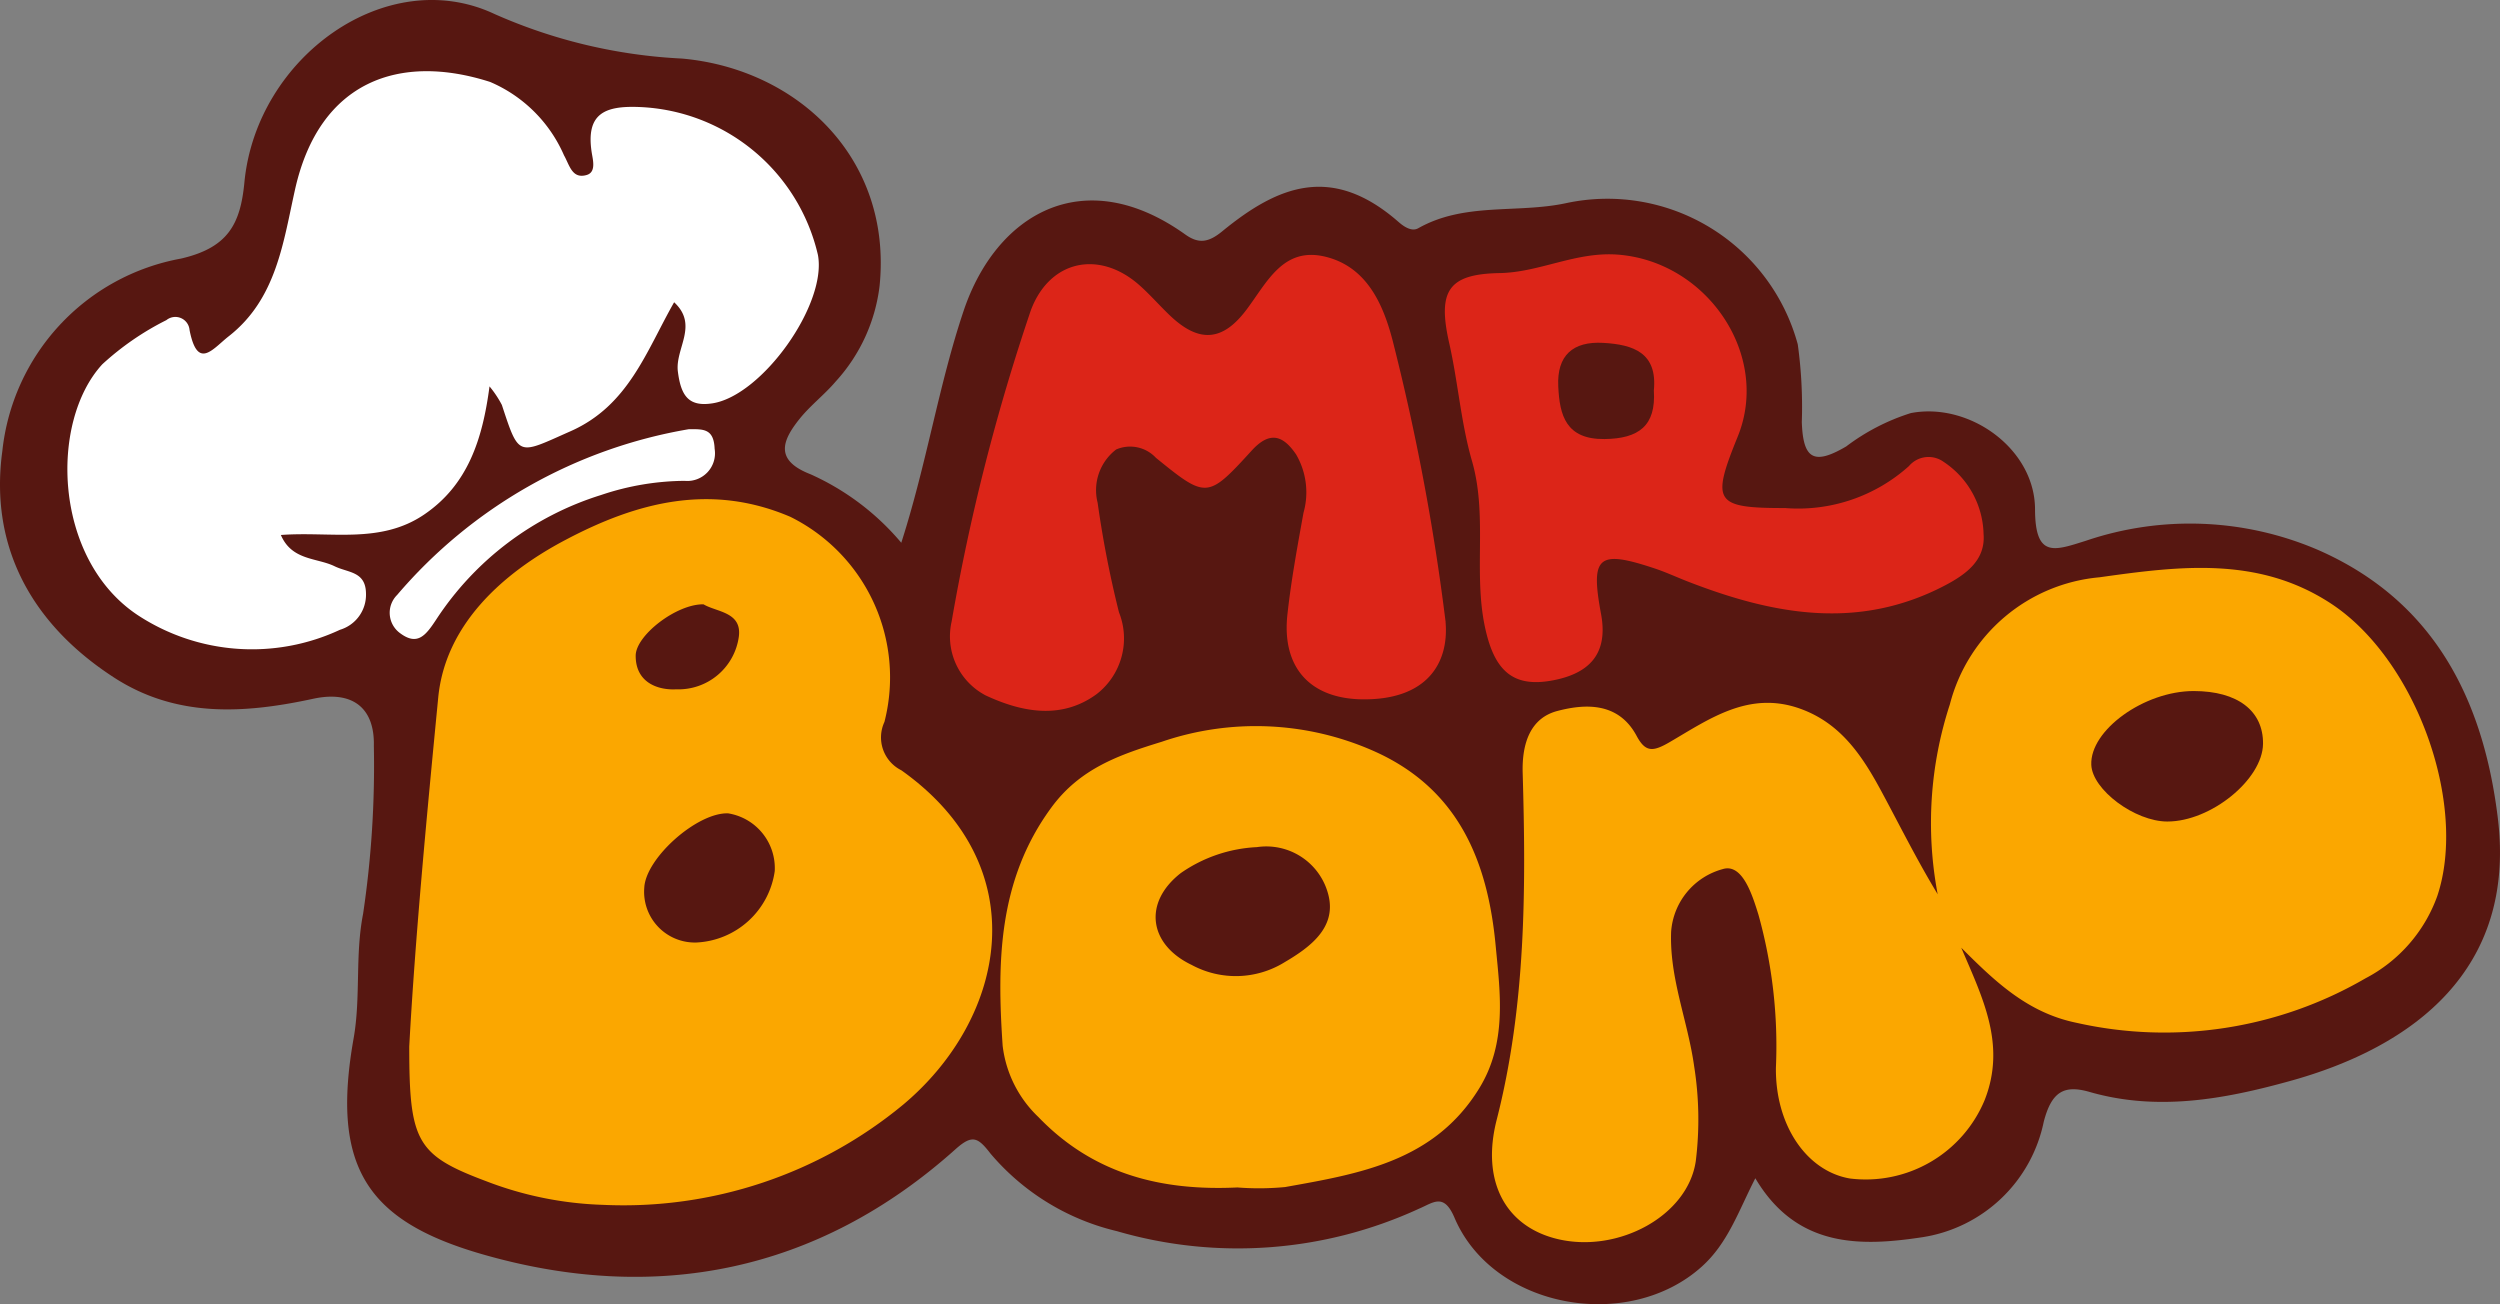 <svg xmlns="http://www.w3.org/2000/svg" xmlns:xlink="http://www.w3.org/1999/xlink" id="Grupo_3" data-name="Grupo 3" width="111.32" height="58.078" viewBox="0 0 111.32 58.078"><rect x="0" y="0" width="111.32" height="58.078" fill="#808080" stroke="none"/><defs><clipPath id="clip-path"><rect id="Rect&#xE1;ngulo_1" data-name="Rect&#xE1;ngulo 1" width="111.32" height="58.078" fill="none"></rect></clipPath></defs><g id="Grupo_1" data-name="Grupo 1" clip-path="url(#clip-path)"><path id="Trazado_1" data-name="Trazado 1" d="M40.132,24.169c1.139-3.545,1.66-7,2.775-10.325,1.451-4.32,5.351-6.633,9.875-3.4.6.426,1.037.352,1.649-.15,2.495-2.044,4.893-2.995,7.849-.406.26.228.592.431.872.275C65.208,9,67.537,9.51,69.711,9.051a8.78,8.78,0,0,1,10.34,6.283,20.247,20.247,0,0,1,.18,3.459c.056,1.642.528,1.937,1.977,1.086a9.479,9.479,0,0,1,2.877-1.485c2.6-.5,5.525,1.585,5.531,4.283.005,2.193.866,1.841,2.271,1.4a14.438,14.438,0,0,1,10.307.4c5.168,2.256,7.386,6.64,8.031,11.967.81,6.689-3.7,10.165-9.288,11.7-2.892.8-5.863,1.349-8.888.479-1.124-.323-1.692-.037-2.046,1.331a6.535,6.535,0,0,1-5.4,5.136c-2.7.409-5.587.512-7.442-2.625-.755,1.475-1.218,2.883-2.378,3.929-3.279,2.957-9.3,1.87-11.018-2.173-.476-1.12-.943-.667-1.58-.4a19.274,19.274,0,0,1-13.452,1,10.571,10.571,0,0,1-5.627-3.453c-.564-.731-.814-.863-1.562-.193-6.143,5.5-13.391,6.894-21.093,4.667-5.115-1.479-6.715-3.887-5.706-9.6.326-1.844.059-3.686.423-5.551a44.752,44.752,0,0,0,.479-7.478c.04-1.728-.985-2.466-2.694-2.1-3.075.666-6.111.861-8.9-.96C1.424,27.793-.482,24.357.105,20.076a9.76,9.76,0,0,1,7.956-8.562c2.093-.485,2.644-1.533,2.822-3.394.534-5.587,6.347-9.751,11.14-7.495a23.387,23.387,0,0,0,8.35,1.983c5.116.458,9.36,4.418,8.795,10.108a7.658,7.658,0,0,1-1.955,4.27c-.5.59-1.132,1.068-1.613,1.67-.774.967-1.118,1.837.487,2.46a11.337,11.337,0,0,1,4.045,3.052" transform="translate(0 0)" fill="#571711"></path><path id="Trazado_2" data-name="Trazado 2" d="M191.951,82c.959,2.253,2.023,4.334,1.047,6.808a5.735,5.735,0,0,1-5.992,3.486c-1.929-.324-3.334-2.371-3.3-4.944a21.749,21.749,0,0,0-.777-6.8c-.285-.926-.728-2.309-1.6-2.031a3.119,3.119,0,0,0-2.289,2.785c-.08,2.069.745,3.977,1.024,5.985a15.119,15.119,0,0,1,.074,4.228c-.352,2.434-3.436,4.1-6.117,3.481-2.342-.542-3.452-2.561-2.749-5.315,1.3-5.089,1.308-10.265,1.158-15.45-.038-1.325.348-2.444,1.545-2.758,1.251-.329,2.723-.395,3.529,1.111.4.747.736.706,1.489.266,1.759-1.028,3.521-2.293,5.794-1.478,1.829.656,2.788,2.137,3.639,3.722.807,1.5,1.568,3.032,2.483,4.539a17.015,17.015,0,0,1,.543-8.455,7.578,7.578,0,0,1,6.66-5.657c3.563-.5,7.084-.955,10.323,1.178,3.772,2.484,6.084,8.916,4.723,13.008a6.674,6.674,0,0,1-3.2,3.671,17.818,17.818,0,0,1-12.878,1.978c-2.191-.451-3.645-1.866-5.134-3.353" transform="translate(-104.628 -39.817)" fill="#fba700"></path><path id="Trazado_3" data-name="Trazado 3" d="M46.92,81.6c.257-4.737.767-10.15,1.291-15.543.31-3.192,2.794-5.5,5.664-7.013,3.173-1.678,6.456-2.549,10.012-1.03a7.977,7.977,0,0,1,4.192,9.135A1.634,1.634,0,0,0,68.83,69.3c6.068,4.307,4.651,11.045.106,14.871a19.548,19.548,0,0,1-13.4,4.48A15.771,15.771,0,0,1,50.349,87.6c-3.109-1.165-3.429-1.764-3.429-6" transform="translate(-28.697 -35.002)" fill="#fba700"></path><path id="Trazado_4" data-name="Trazado 4" d="M34.743,18.452c-1.247,2.189-2.029,4.6-4.614,5.744-2.352,1.04-2.28,1.19-3.057-1.172a4.7,4.7,0,0,0-.55-.826c-.31,2.359-.966,4.39-2.917,5.711s-4.166.738-6.373.906c.487,1.143,1.606,1.009,2.39,1.391.612.3,1.394.22,1.4,1.23a1.627,1.627,0,0,1-1.159,1.6,9.263,9.263,0,0,1-9-.649C7.105,29.9,6.912,23.791,9.28,21.214a12.417,12.417,0,0,1,2.853-1.966.634.634,0,0,1,1.032.438c.356,1.813,1.028.842,1.748.278,2.133-1.669,2.427-4.21,2.953-6.548,1.089-4.841,4.676-6.063,8.687-4.773a6.274,6.274,0,0,1,3.285,3.264c.249.44.358,1.066,1.007.879.439-.126.277-.681.226-1.015-.263-1.727.59-2.074,2.119-2.013a8.513,8.513,0,0,1,7.956,6.588c.411,2.2-2.489,6.268-4.7,6.607-1.065.164-1.4-.346-1.536-1.41-.135-1.031.937-2.066-.166-3.09" transform="translate(-4.725 -4.993)" fill="#fff"></path><path id="Trazado_5" data-name="Trazado 5" d="M125.256,103.8c-3.381.161-6.409-.583-8.867-3.138A5.224,5.224,0,0,1,114.8,97.49c-.25-3.7-.214-7.367,2.173-10.613,1.28-1.741,3.022-2.341,4.91-2.922a12.957,12.957,0,0,1,9.434.409c3.82,1.692,5.088,4.969,5.436,8.672.2,2.1.517,4.322-.734,6.354-2,3.253-5.33,3.8-8.641,4.392a12.269,12.269,0,0,1-2.125.018" transform="translate(-70.154 -50.925)" fill="#fba700"></path><path id="Trazado_6" data-name="Trazado 6" d="M130.994,45.571c.157,1.853-.849,3.455-3.653,3.443-2.39-.011-3.646-1.431-3.389-3.778.166-1.518.445-3.025.716-4.53a3.345,3.345,0,0,0-.331-2.6c-.555-.813-1.144-1.082-1.978-.167-1.962,2.15-2.017,2.142-4.263.319a1.569,1.569,0,0,0-1.769-.371,2.28,2.28,0,0,0-.825,2.375,46.844,46.844,0,0,0,.949,4.873,3.135,3.135,0,0,1-.993,3.645c-1.572,1.153-3.339.805-4.941.059A2.967,2.967,0,0,1,109,45.549a91.67,91.67,0,0,1,3.533-13.874c.841-2.22,3.033-2.681,4.815-1.115.484.426.908.919,1.376,1.364,1.27,1.207,2.316,1.169,3.381-.229.927-1.217,1.635-2.855,3.538-2.391,1.822.444,2.56,2.076,2.986,3.7a101.2,101.2,0,0,1,2.368,12.569" transform="translate(-66.626 -17.873)" fill="#dc2518"></path><path id="Trazado_7" data-name="Trazado 7" d="M180.845,40.461a7.383,7.383,0,0,0,5.472-1.871,1.146,1.146,0,0,1,1.551-.186,3.96,3.96,0,0,1,1.773,3.205c.092,1.143-.736,1.779-1.716,2.293-3.865,2.024-7.662,1.3-11.459-.175-.475-.185-.938-.4-1.42-.564-2.57-.86-2.92-.585-2.437,2.015.336,1.809-.565,2.663-2.183,2.959-1.569.287-2.435-.286-2.886-1.961-.7-2.587.064-5.245-.68-7.819-.491-1.7-.618-3.5-1.011-5.237-.531-2.335-.044-3.084,2.242-3.125,1.794-.032,3.4-.967,5.275-.821,3.975.311,6.8,4.478,5.329,8.1-1.194,2.939-1.028,3.186,2.152,3.184" transform="translate(-101.317 -17.835)" fill="#dc2518"></path><path id="Trazado_8" data-name="Trazado 8" d="M58.009,49.2c.628,0,1.112-.042,1.147.873A1.232,1.232,0,0,1,57.823,51.5a11.865,11.865,0,0,0-3.721.63,13.6,13.6,0,0,0-7.342,5.544c-.461.7-.83,1.186-1.6.616a1.121,1.121,0,0,1-.141-1.71A21.887,21.887,0,0,1,58.009,49.2" transform="translate(-27.335 -30.089)" fill="#fff"></path><path id="Trazado_9" data-name="Trazado 9" d="M244.329,79.229c1.95,0,3.1.88,3.084,2.351-.019,1.588-2.326,3.461-4.26,3.459-1.445,0-3.342-1.415-3.387-2.524-.063-1.545,2.359-3.288,4.563-3.286" transform="translate(-146.645 -48.458)" fill="#571711"></path><path id="Trazado_10" data-name="Trazado 10" d="M79.672,95.811A3.7,3.7,0,0,1,76.187,99a2.26,2.26,0,0,1-2.326-2.436c.061-1.325,2.36-3.365,3.735-3.315a2.471,2.471,0,0,1,2.075,2.563" transform="translate(-45.173 -57.032)" fill="#571711"></path><path id="Trazado_11" data-name="Trazado 11" d="M75.905,69.284c.584.351,1.727.334,1.571,1.453a2.716,2.716,0,0,1-2.791,2.332c-.786.042-1.806-.282-1.8-1.5.005-.9,1.811-2.3,3.018-2.285" transform="translate(-44.579 -42.375)" fill="#571711"></path><path id="Trazado_12" data-name="Trazado 12" d="M136.983,97.123A2.85,2.85,0,0,1,140.2,99.3c.322,1.4-.795,2.261-1.956,2.941a4.131,4.131,0,0,1-4.141.126c-1.919-.915-2.171-2.784-.484-4.094a6.467,6.467,0,0,1,3.364-1.152" transform="translate(-81.037 -59.399)" fill="#571711"></path><path id="Trazado_13" data-name="Trazado 13" d="M182.913,41.428c.1,1.567-.674,2.138-2.2,2.155-1.708.018-2-1.046-2.057-2.352-.065-1.373.654-2.007,2-1.931s2.426.44,2.256,2.128" transform="translate(-109.27 -24.033)" fill="#571711"></path></g></svg>